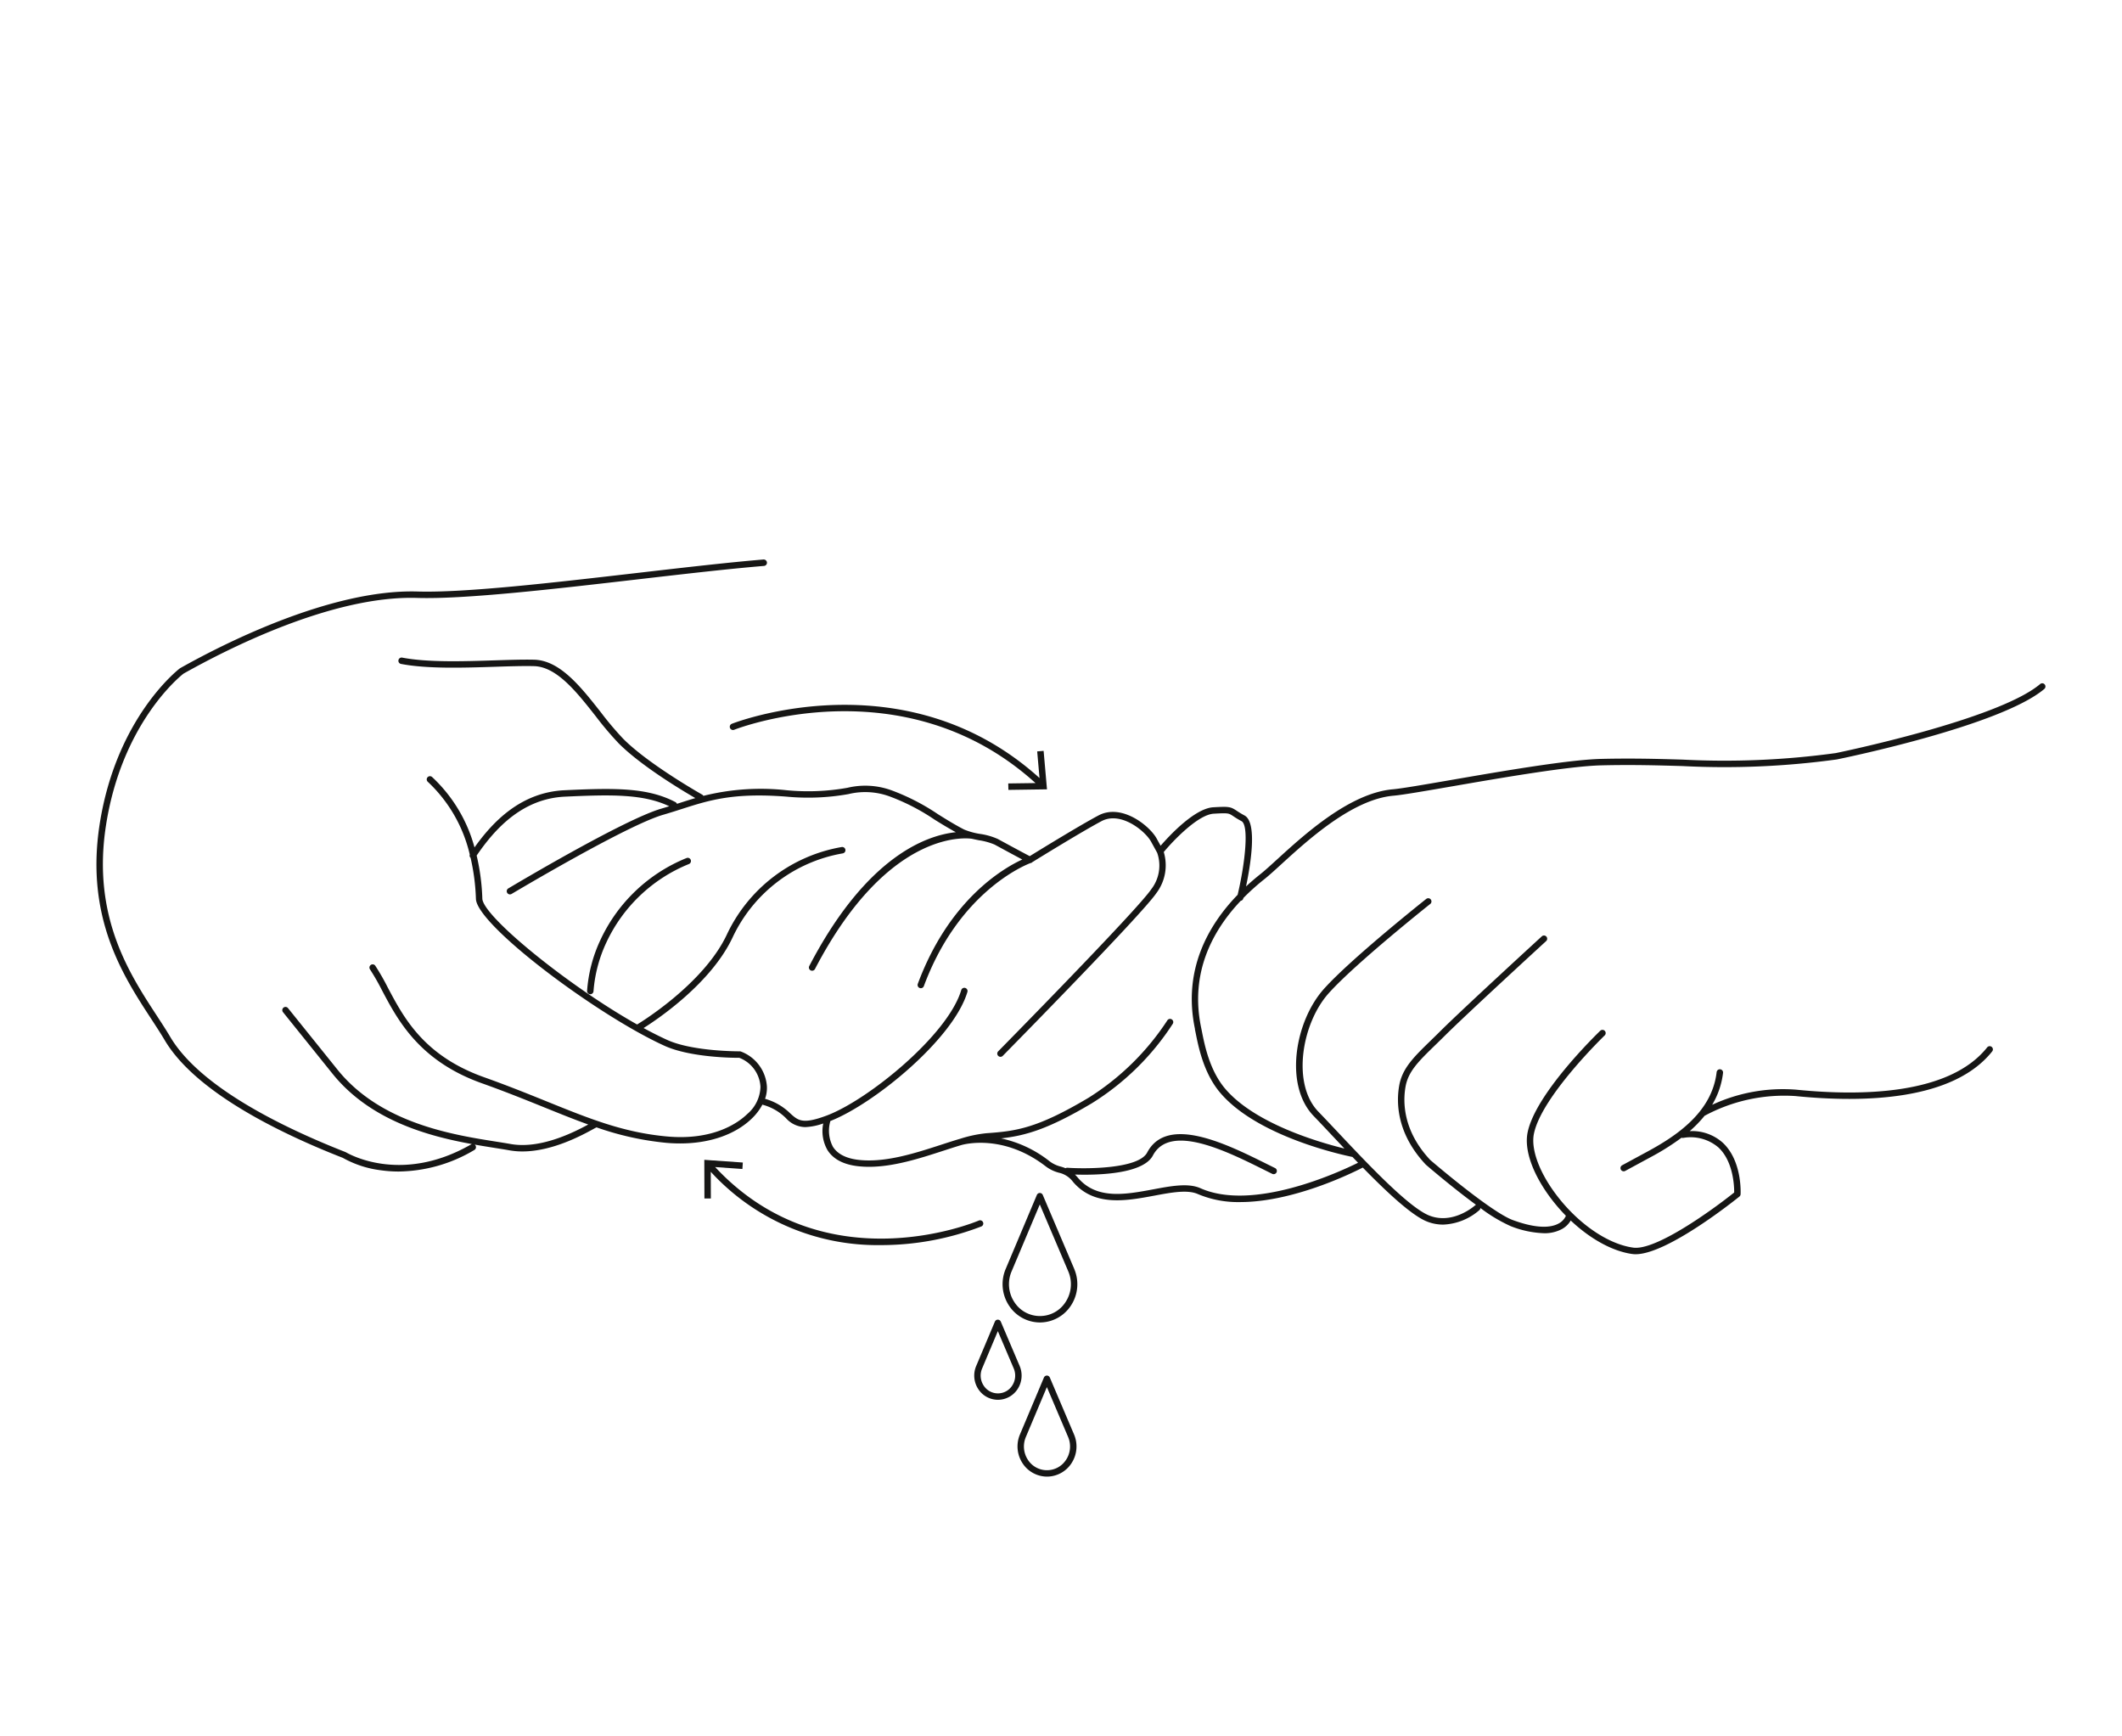 <svg xmlns="http://www.w3.org/2000/svg" xmlns:xlink="http://www.w3.org/1999/xlink" width="330" height="270" viewBox="0 0 330 270">
  <defs>
    <clipPath id="clip-path">
      <rect id="Rechteck_151" data-name="Rechteck 151" width="303.096" height="142.605" fill="none"/>
    </clipPath>
    <clipPath id="clip-_4-_Tuch_mit_Wasser_ausspülen">
      <rect width="330" height="270"/>
    </clipPath>
  </defs>
  <g id="_4-_Tuch_mit_Wasser_ausspülen" data-name="4- Tuch mit Wasser ausspülen" clip-path="url(#clip-_4-_Tuch_mit_Wasser_ausspülen)">
    <g id="Gruppe_868" data-name="Gruppe 868" transform="translate(15 87)">
      <g id="Gruppe_867" data-name="Gruppe 867" clip-path="url(#clip-path)">
        <path id="Pfad_573" data-name="Pfad 573" d="M178.352,52.706c.006-.021.014-.056.02-.08a35.5,35.5,0,0,1,3.254-2.918c.716-.568,1.636-1.407,2.7-2.379,4.121-3.758,11.019-10.048,17.377-10.6,1.418-.123,4.82-.711,9.127-1.456,7.66-1.325,18.152-3.139,23.158-3.263,4.847-.121,8.813,0,12.645.108a128.108,128.108,0,0,0,24.029-1.03c1.037-.211,25.483-5.231,32.256-10.958a.5.5,0,0,0-.647-.764C295.7,24.928,270.716,30.056,270.495,30.1a127.169,127.169,0,0,1-23.832,1.015c-3.846-.111-7.824-.228-12.7-.108-5.079.126-15.613,1.947-23.3,3.277-4.113.711-7.667,1.326-9.042,1.446-6.7.581-13.75,7.014-17.965,10.858-1.052.96-1.96,1.788-2.648,2.335-.741.588-1.491,1.227-2.232,1.916.727-3.476,1.777-9.964-.239-11.039a13.338,13.338,0,0,1-1.217-.733c-.952-.636-1.219-.676-3.629-.54-2.9.164-6.84,4.415-8.2,5.982l-.619-1.128c-1.064-1.941-5.425-5.505-9.046-3.581-2.99,1.589-9.381,5.521-10.687,6.328-.416-.214-1.605-.842-4.981-2.677a10.286,10.286,0,0,0-2.725-.777,10.819,10.819,0,0,1-2.492-.683c-1.448-.744-2.783-1.579-4.075-2.386a33.984,33.984,0,0,0-7.181-3.7,11.955,11.955,0,0,0-6.9-.407,34.959,34.959,0,0,1-9.43.382,36.833,36.833,0,0,0-12.967.872.48.48,0,0,0-.18-.189c-.083-.047-8.345-4.707-12.295-8.692a49.382,49.382,0,0,1-3.485-4.129c-3.124-3.966-6.353-8.068-10.375-8.161-1.713-.041-3.852.03-6.121.1-4.883.158-10.421.336-14.381-.425a.5.5,0,0,0-.19.982c4.071.782,9.668.6,14.6.443,2.254-.073,4.381-.142,6.064-.1,3.552.082,6.633,4,9.612,7.78A50.328,50.328,0,0,0,81.2,28.574c3.482,3.512,9.961,7.383,11.932,8.525-.8.235-1.592.488-2.4.747l-.458.145a.494.494,0,0,0-.23-.266c-4.326-2.275-9.4-2.218-17.252-1.847-6.846.32-11.209,4.975-14,8.891A23.257,23.257,0,0,0,52.2,33.825a.5.5,0,0,0-.674.739,22.5,22.5,0,0,1,6.529,11.314.488.488,0,0,0,.128.51,32.929,32.929,0,0,1,.83,6.381c.144,4.084,18.839,18.084,29.337,22.852,3.989,1.813,10.7,1.877,11.612,1.86a5.128,5.128,0,0,1,3.3,4.517,5.753,5.753,0,0,1-2.042,4.22C99.9,87.5,96.033,90.4,88.652,89.708c-6.716-.624-11.947-2.74-18.57-5.419-2.86-1.157-6.1-2.468-9.8-3.785-9.364-3.337-12.475-9.219-14.975-13.946a36.137,36.137,0,0,0-1.941-3.387.5.5,0,1,0-.826.565,35.223,35.223,0,0,1,1.884,3.29c2.444,4.623,5.792,10.953,15.522,14.42,3.676,1.309,6.907,2.617,9.759,3.77,2.393.968,4.6,1.859,6.775,2.639C74.374,89,69.09,91.724,64.408,90.888c-.668-.12-1.428-.24-2.261-.371-6.71-1.061-17.941-2.835-24.665-11.195l-7.694-9.566a.5.5,0,0,0-.779.627L36.7,79.948C42.561,87.233,51.6,89.668,58.4,90.9a.487.487,0,0,0-.13.044c-11.032,6.356-19.344,1.3-19.51,1.21C28.853,88.269,16.079,82,11.475,74.232c-.632-1.07-1.363-2.188-2.135-3.371C5.109,64.384-.683,55.514,1.466,41.45c2.473-16.181,11.773-23.468,12.07-23.7C20.078,14.067,36.6,5.564,49.854,5.975c7.447.222,21.129-1.36,34.36-2.891,7.264-.84,14.127-1.634,19.6-2.085a.5.5,0,0,0,.457-.54A.512.512,0,0,0,103.727,0C98.242.455,91.372,1.25,84.1,2.091,70.9,3.617,57.253,5.2,49.884,4.975,36.424,4.6,19.607,13.182,13.012,16.9c-.01.006-.016.016-.025.022a.142.142,0,0,0-.028.013C12.859,17.01,3.044,24.51.477,41.3-1.73,55.74,4.184,64.8,8.5,71.407c.767,1.175,1.491,2.284,2.113,3.334,4.748,8.015,17.727,14.4,27.7,18.3a16.1,16.1,0,0,0,5.873,1.925,19.589,19.589,0,0,0,2.8.2A23.459,23.459,0,0,0,58.77,91.814a.5.5,0,0,0,.184-.684.487.487,0,0,0-.137-.151c1.131.2,2.2.372,3.174.525.826.131,1.578.249,2.241.368a11.413,11.413,0,0,0,2.012.172c4.678,0,9.359-2.566,11.039-3.488.221-.121.371-.2.482-.258A45.868,45.868,0,0,0,88.56,90.7c.75.07,1.49.1,2.214.1,4.565,0,8.545-1.365,11.141-3.87a8.6,8.6,0,0,0,1.651-2.172.4.4,0,0,0,.058.03,8.1,8.1,0,0,1,3.593,2.07,4.11,4.11,0,0,0,3,1.4,9.362,9.362,0,0,0,2.808-.566,5.94,5.94,0,0,0,.667,4.155c.9,1.411,2.512,2.251,4.8,2.5a15.614,15.614,0,0,0,1.651.086c3.866,0,7.93-1.32,11.569-2.5.941-.306,1.851-.6,2.719-.861l.143-.04c.9-.24,6.734-1.518,13.012,3.3a5.808,5.808,0,0,0,2.1,1.022,3.705,3.705,0,0,1,2.155,1.386c3.309,3.926,8.306,2.993,12.713,2.171,2.634-.492,5.121-.955,6.732-.238a16.125,16.125,0,0,0,6.57,1.244c8.2,0,17.237-4.422,19.074-5.367,3.75,3.835,7.632,7.472,10.009,8.4a6.828,6.828,0,0,0,2.492.471,9.125,9.125,0,0,0,5.647-2.264.49.49,0,0,0,.152-.315,23.948,23.948,0,0,0,4.7,2.817,15.424,15.424,0,0,0,5.165,1.1,5.653,5.653,0,0,0,2.809-.647,3.58,3.58,0,0,0,1.365-1.328c3.025,2.854,6.488,4.785,9.578,5.209a3.661,3.661,0,0,0,.51.034c5,0,15.676-8.588,16.144-8.966a.5.5,0,0,0,.184-.363c.012-.209.242-5.167-2.734-7.977a7.14,7.14,0,0,0-5.182-1.836,18.449,18.449,0,0,0,2.308-2.377,26.08,26.08,0,0,1,14.148-3.075c10.6,1.064,24.511.722,30.6-6.96a.5.5,0,0,0-.783-.621c-5.811,7.329-19.37,7.626-29.719,6.587a26.09,26.09,0,0,0-13.06,2.354,12.478,12.478,0,0,0,1.693-4.969.5.5,0,0,0-.994-.115c-.714,6.178-6.126,9.848-10.763,12.356l-3.93,2.127a.5.5,0,0,0,.477.879l3.93-2.127a38.1,38.1,0,0,0,4.826-3.036.506.506,0,0,0,.234.036,6.64,6.64,0,0,1,5.524,1.5c2.311,2.18,2.436,6.031,2.43,6.983C251.34,101.115,242.5,107.5,238.984,107c-4.123-.566-8.991-4.026-12.4-8.815-2.353-3.3-3.49-6.619-3.042-8.87C224.693,83.533,234.453,74.1,234.552,74a.5.5,0,0,0-.694-.721c-.411.4-10.085,9.749-11.3,15.841-.508,2.555.662,6.071,3.208,9.647a27.5,27.5,0,0,0,2.754,3.282,2.5,2.5,0,0,1-1.136,1.205c-1.03.568-3.1.936-7.111-.535-3.46-1.269-12.781-9.291-12.837-9.336-4.308-4.577-4.264-9.117-3.855-11.415.426-2.384,2.026-3.939,4.68-6.518.464-.452.96-.933,1.487-1.456,3.539-3.512,15.591-14.559,15.712-14.671a.5.5,0,0,0-.676-.736c-.121.111-12.188,11.171-15.741,14.7-.524.52-1.017,1-1.48,1.45-2.7,2.624-4.485,4.358-4.967,7.058-.442,2.484-.5,7.381,4.15,12.313.248.214,4.1,3.528,7.794,6.234a.479.479,0,0,0-.138.083c-.034.03-3.376,3.039-7.1,1.6-3.21-1.247-9.659-8.1-14.367-13.1-1.083-1.151-2.074-2.2-2.913-3.069-4.166-4.295-2.6-13.717,1.613-18.416,4.143-4.628,15.684-13.8,15.8-13.889a.5.5,0,0,0-.621-.783c-.476.378-11.724,9.313-15.924,14-4.516,5.044-6.23,14.992-1.587,19.779.837.863,1.825,1.912,2.9,3.059.6.637,1.227,1.3,1.873,1.986-3.907-.956-13.977-3.866-18.592-9.359-2.37-2.822-3.145-6.717-3.562-8.809l-.124-.615c-1.789-8.521,1.761-15.094,6.147-19.732a.5.5,0,0,0,.4-.368m-7.526,20.305.122.6c.435,2.181,1.242,6.241,3.777,9.257,5.739,6.831,18.97,9.7,20.61,10.031q.43.45.867.9c-2.942,1.459-16.276,7.623-24.506,3.962-1.9-.843-4.531-.352-7.321.169-4.343.811-8.831,1.649-11.767-1.832-.148-.175-.29-.326-.429-.464.428.014.935.025,1.5.025,3.537,0,9.26-.414,10.62-2.988,2.667-5.053,11.474-.67,17.3,2.231l1.255.623a.5.5,0,0,0,.442-.9l-1.251-.619c-6.177-3.075-15.511-7.722-18.634-1.8C162.075,94.754,154,94.784,151,94.581a.482.482,0,0,0-.286.073,7.835,7.835,0,0,0-.742-.252,4.816,4.816,0,0,1-1.782-.856,18.339,18.339,0,0,0-7.512-3.533c3.814-.422,7.355-1.44,14.109-5.455a40.31,40.31,0,0,0,12.6-12.367.5.5,0,0,0-.855-.519A40.068,40.068,0,0,1,154.279,83.7c-7.983,4.746-11.224,5.185-15.853,5.508a19.85,19.85,0,0,0-4.1.864c-.07.019-.119.032-.151.042l-.036.01c-.874.262-1.792.56-2.741.868-4.066,1.32-8.677,2.817-12.8,2.372-1.967-.212-3.334-.9-4.06-2.036a5.316,5.316,0,0,1-.4-4.018c6.8-2.663,19.136-12.756,21.307-20.068a.5.5,0,0,0-.959-.285c-2.081,7.009-14.521,17.118-20.937,19.511-3.735,1.393-4.418.776-5.658-.343a9.066,9.066,0,0,0-3.916-2.265,5.013,5.013,0,0,0,.29-1.917A6.244,6.244,0,0,0,100.2,76.5a.622.622,0,0,0-.158-.024c-.082,0-7.292.042-11.278-1.77-1.173-.533-2.409-1.158-3.678-1.849,2.07-1.3,10.51-6.931,13.878-14.162a23.3,23.3,0,0,1,17.1-13,.5.5,0,0,0,.406-.58.507.507,0,0,0-.58-.405A24.305,24.305,0,0,0,98.055,58.279c-3.639,7.811-13.835,13.943-13.938,14-.012.008-.019.02-.031.028C73.162,66.158,60.1,55.451,60.01,52.734a33.828,33.828,0,0,0-.884-6.7c2.64-3.859,6.894-8.835,13.711-9.156,7.368-.346,12.231-.411,16.239,1.49-.4.123-.8.246-1.22.368-5.824,1.683-23.061,11.965-23.793,12.4a.5.5,0,1,0,.514.857c.178-.1,17.856-10.652,23.557-12.3,1.026-.3,1.976-.6,2.9-.9,4.29-1.372,8-2.556,16.242-1.923a35.773,35.773,0,0,0,9.666-.39,11.01,11.01,0,0,1,6.42.366,32.75,32.75,0,0,1,6.973,3.6c1.052.658,2.152,1.323,3.307,1.959-4.5.472-13.863,3.69-22.789,20.807a.5.5,0,0,0,.212.675.508.508,0,0,0,.232.056.5.5,0,0,0,.443-.268C123.42,41.287,136,43.4,136.158,43.428c.355.081.718.157,1.081.229a9.958,9.958,0,0,1,2.441.675c2.279,1.239,3.568,1.931,4.3,2.318-2.932,1.346-11.385,6.219-16.251,19.339a.5.5,0,0,0,.3.642.485.485,0,0,0,.174.031.5.5,0,0,0,.469-.326c5.454-14.706,15.784-18.835,16.607-19.142a.336.336,0,0,0,.247-.124c.866-.536,7.679-4.74,10.776-6.385,3-1.593,6.8,1.545,7.7,3.179l.958,1.744a6.015,6.015,0,0,1-.934,5.677c-2.228,3.292-23.579,24.975-23.795,25.194a.5.5,0,0,0,.357.85.494.494,0,0,0,.356-.149c.882-.9,21.631-21.967,23.91-25.334a7.168,7.168,0,0,0,1.127-6.361c1.5-1.8,5.345-5.822,7.771-5.958,2.268-.129,2.322-.091,3.018.373a13.922,13.922,0,0,0,1.3.785c1.172.625.6,6.358-.6,11.449-4.676,4.838-8.542,11.787-6.634,20.877" fill="#161615"/>
        <path id="Pfad_574" data-name="Pfad 574" d="M91.754,46.428A25.164,25.164,0,0,0,78.367,59.172,22.274,22.274,0,0,0,76.3,67.086a.5.5,0,0,0,.487.513H76.8a.5.5,0,0,0,.5-.487,21.694,21.694,0,0,1,2-7.566,24.182,24.182,0,0,1,12.853-12.2.5.5,0,0,0-.4-.918" fill="#161615"/>
        <path id="Pfad_575" data-name="Pfad 575" d="M141.82,35.824l6-.086-.523-5.983-1,.086.362,4.14c-20.984-18.954-47.582-8.541-47.853-8.433a.5.5,0,1,0,.375.927c.262-.107,26.331-10.3,46.853,8.288l-4.237.06Z" fill="#161615"/>
        <path id="Pfad_576" data-name="Pfad 576" d="M100.52,93.767l-5.99-.419.017,6.006,1,0-.013-4.146a35.134,35.134,0,0,0,26.422,11.4,43.425,43.425,0,0,0,15.674-2.907.5.5,0,0,0-.4-.916c-.24.105-23.811,10.132-41.015-8.313l4.237.3Z" fill="#161615"/>
        <path id="Pfad_577" data-name="Pfad 577" d="M140.176,118.2h0a.5.5,0,0,0-.459.306l-2.906,6.9a3.822,3.822,0,0,0,.337,3.61,3.655,3.655,0,0,0,3.045,1.647h.006a3.654,3.654,0,0,0,3.043-1.657,3.827,3.827,0,0,0,.326-3.612l-2.931-6.886a.5.5,0,0,0-.459-.305m2.23,10.252a2.622,2.622,0,0,1-2.211,1.208h-.006a2.62,2.62,0,0,1-2.21-1.2,2.82,2.82,0,0,1-.249-2.667l2.446-5.81,2.47,5.8a2.833,2.833,0,0,1-.24,2.67" fill="#161615"/>
        <path id="Pfad_578" data-name="Pfad 578" d="M152.058,110.309l-4.892-11.5a.5.5,0,0,0-.46-.305h0a.5.5,0,0,0-.46.306l-4.852,11.514a6.05,6.05,0,0,0,.535,5.713,5.766,5.766,0,0,0,4.8,2.6h.01a5.77,5.77,0,0,0,4.8-2.617,6.049,6.049,0,0,0,.514-5.713m-1.348,5.162a4.71,4.71,0,0,1-3.972,2.168h-.008a4.709,4.709,0,0,1-3.97-2.153,5.054,5.054,0,0,1-.446-4.771l4.394-10.427,4.43,10.412a5.05,5.05,0,0,1-.428,4.771" fill="#161615"/>
        <path id="Pfad_579" data-name="Pfad 579" d="M147.806,126.894h0a.5.5,0,0,0-.46.306l-3.73,8.853a4.764,4.764,0,0,0,.42,4.5,4.551,4.551,0,0,0,3.79,2.052h.008a4.55,4.55,0,0,0,3.789-2.065,4.76,4.76,0,0,0,.4-4.5l-3.761-8.841a.5.5,0,0,0-.46-.305m2.982,13.1a3.509,3.509,0,0,1-2.957,1.616h-.006a3.509,3.509,0,0,1-2.957-1.6,3.77,3.77,0,0,1-.331-3.558l3.271-7.766,3.3,7.754a3.771,3.771,0,0,1-.319,3.559" fill="#161615"/>
      </g>
    </g>
  </g>
</svg>
